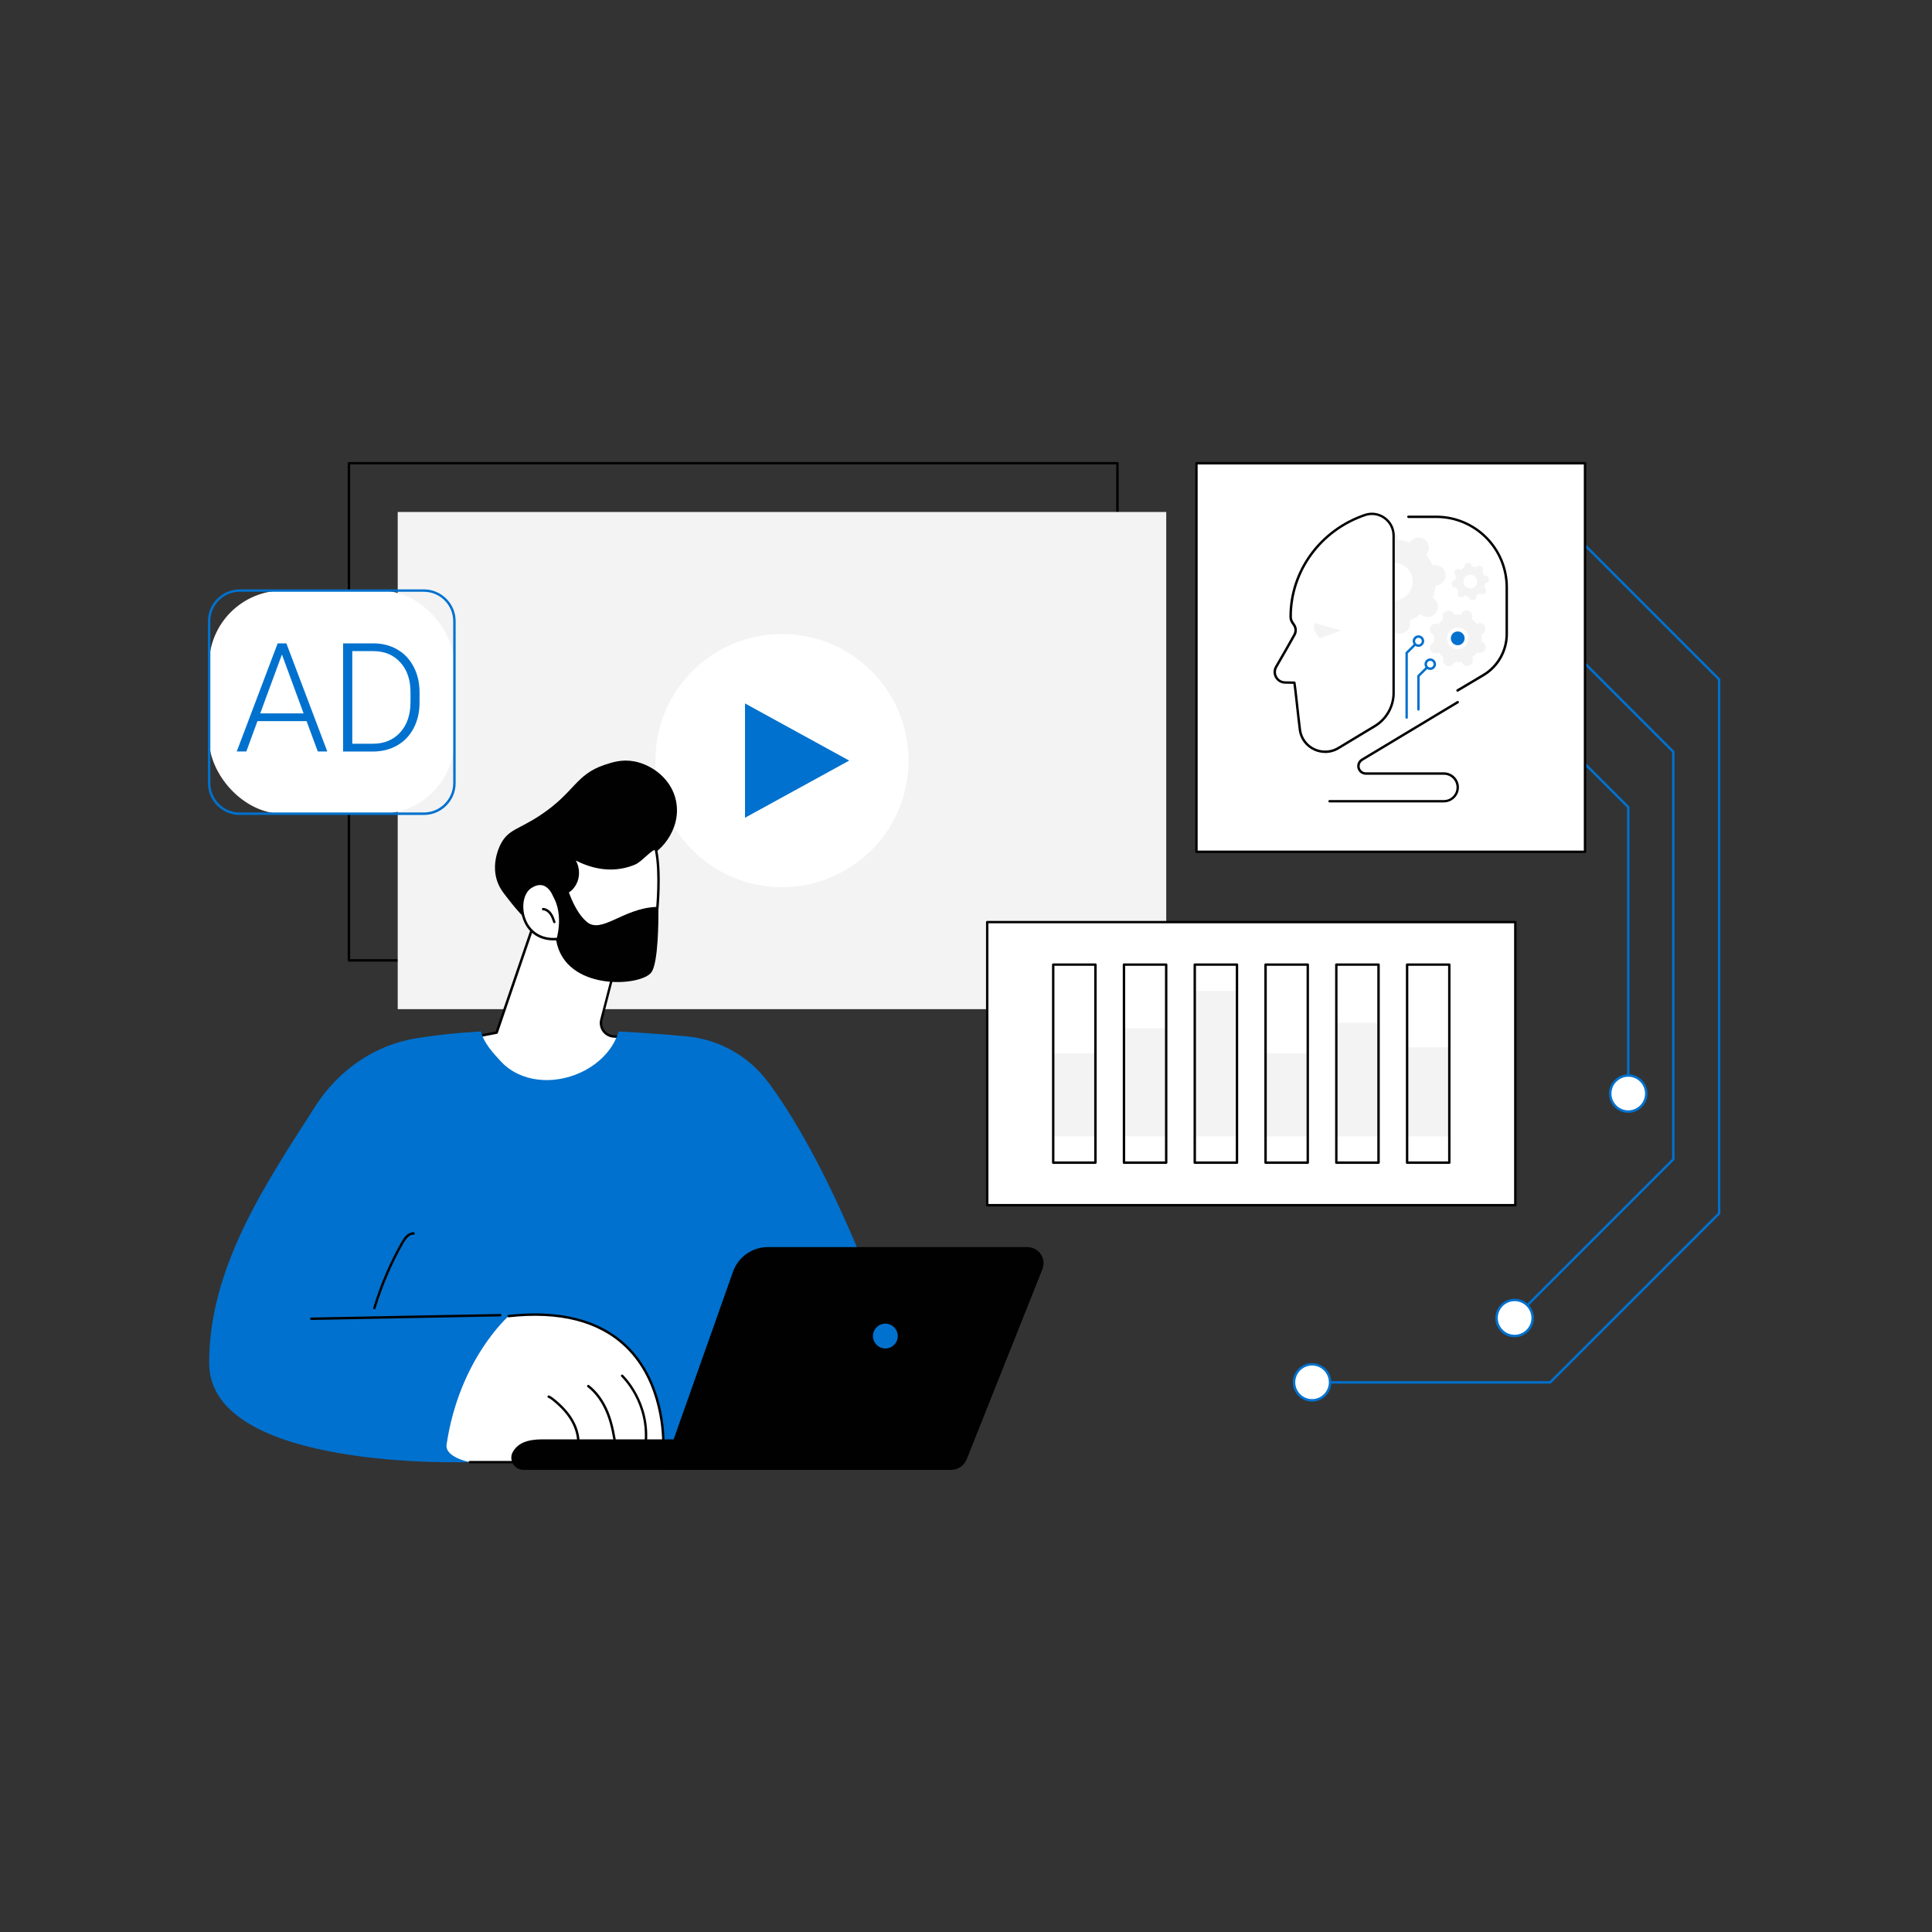 <?xml version="1.0" encoding="UTF-8"?>
<svg id="Layer_1" xmlns="http://www.w3.org/2000/svg" version="1.1" viewBox="0 0 500 500">
  <rect x="0" y="0" width="500" height="500" fill="#333333" stroke="none"/>
  <!-- Generator: Adobe Illustrator 29.7.1, SVG Export Plug-In . SVG Version: 2.1.1 Build 8)  -->
  <defs>
    <style>
      .st0 {
        fill: #fff;
      }

      .st1 {
        fill: #f3f3f3;
      }

      .st2 {
        fill: #0071ce;
      }

      .st3 {
        fill: #010101;
      }
    </style>
  </defs>
  <g id="AI-Optimized_Programmatic_Advertising">
    <g>
      <g>
        <g>
          <path class="st3" d="M289.19,248.86H90.3c-.17,0-.31-.14-.31-.31V119.88c0-.17.14-.31.31-.31h198.89c.17,0,.31.14.31.31v128.67c0,.17-.14.31-.31.31ZM90.62,248.23h198.26V120.19H90.62v128.04Z"/>
          <rect class="st1" x="102.93" y="132.5" width="198.89" height="128.67"/>
        </g>
        <g>
          <circle class="st0" cx="202.37" cy="196.84" r="32.76"/>
          <polygon class="st2" points="192.81 211.63 192.81 182.05 219.77 196.84 192.81 211.63"/>
        </g>
      </g>
      <g>
        <g>
          <rect class="st0" x="255.49" y="238.64" width="136.68" height="73.27"/>
          <path class="st3" d="M392.16,312.22h-136.67c-.17,0-.31-.14-.31-.31v-73.27c0-.17.14-.31.31-.31h136.67c.17,0,.31.14.31.31v73.27c0,.17-.14.31-.31.31ZM255.8,311.59h136.05v-72.64h-136.05v72.64Z"/>
        </g>
        <g>
          <rect class="st1" x="272.57" y="272.63" width="10.93" height="21.47"/>
          <rect class="st1" x="290.89" y="266.11" width="10.93" height="27.99"/>
          <rect class="st1" x="309.2" y="256.44" width="10.93" height="37.66"/>
          <rect class="st1" x="327.52" y="272.63" width="10.93" height="21.47"/>
          <rect class="st1" x="345.84" y="264.68" width="10.93" height="29.42"/>
          <rect class="st1" x="364.16" y="271.05" width="10.93" height="23.05"/>
        </g>
        <g>
          <path class="st3" d="M283.5,301.21h-10.93c-.17,0-.31-.14-.31-.31v-51.26c0-.17.14-.31.31-.31h10.93c.17,0,.31.14.31.31v51.26c0,.17-.14.31-.31.31ZM272.88,300.58h10.3v-50.63h-10.3v50.63Z"/>
          <path class="st3" d="M301.81,301.21h-10.93c-.17,0-.31-.14-.31-.31v-51.26c0-.17.14-.31.31-.31h10.93c.17,0,.31.14.31.31v51.26c0,.17-.14.31-.31.31ZM291.2,300.58h10.3v-50.63h-10.3v50.63Z"/>
          <path class="st3" d="M320.13,301.21h-10.93c-.17,0-.31-.14-.31-.31v-51.26c0-.17.14-.31.31-.31h10.93c.17,0,.31.14.31.31v51.26c0,.17-.14.31-.31.31ZM309.52,300.58h10.3v-50.63h-10.3v50.63Z"/>
          <path class="st3" d="M338.45,301.21h-10.93c-.17,0-.31-.14-.31-.31v-51.26c0-.17.14-.31.31-.31h10.93c.17,0,.31.14.31.31v51.26c0,.17-.14.31-.31.31ZM327.84,300.58h10.3v-50.63h-10.3v50.63Z"/>
          <path class="st3" d="M356.77,301.21h-10.93c-.17,0-.31-.14-.31-.31v-51.26c0-.17.14-.31.31-.31h10.93c.17,0,.31.14.31.31v51.26c0,.17-.14.31-.31.31ZM346.15,300.58h10.3v-50.63h-10.3v50.63Z"/>
          <path class="st3" d="M375.08,301.21h-10.93c-.17,0-.31-.14-.31-.31v-51.26c0-.17.14-.31.31-.31h10.93c.17,0,.31.14.31.31v51.26c0,.17-.14.31-.31.31ZM364.47,300.58h10.3v-50.63h-10.3v50.63Z"/>
        </g>
      </g>
      <g>
        <g>
          <path class="st2" d="M421.39,279.4c-.17,0-.31-.14-.31-.31v-70.07l-14.91-14.91c-.12-.12-.12-.32,0-.44.12-.12.32-.12.44,0l15.01,15.01c.06.06.09.14.09.22v70.2c0,.17-.14.31-.31.31Z"/>
          <g>
            <circle class="st0" cx="421.39" cy="283.02" r="4.67" transform="translate(-39.89 71.15) rotate(-9.22)"/>
            <path class="st2" d="M421.39,288c-2.75,0-4.98-2.23-4.98-4.98s2.23-4.98,4.98-4.98,4.98,2.23,4.98,4.98-2.24,4.98-4.98,4.98ZM421.39,278.66c-2.4,0-4.35,1.95-4.35,4.35s1.95,4.35,4.35,4.35,4.35-1.95,4.35-4.35-1.95-4.35-4.35-4.35Z"/>
          </g>
        </g>
        <g>
          <path class="st2" d="M391.98,341.41c-.08,0-.16-.03-.22-.09-.12-.12-.12-.32,0-.44l40.98-40.98v-105.21l-27.41-27.41c-.12-.12-.12-.32,0-.44.12-.12.32-.12.44,0l27.5,27.5c.06.06.09.14.09.22v105.47c0,.08-.03.16-.09.22l-41.07,41.07c-.06.06-.14.09-.22.09Z"/>
          <g>
            <circle class="st0" cx="391.98" cy="341.09" r="4.67"/>
            <path class="st2" d="M391.98,346.08c-2.75,0-4.98-2.23-4.98-4.98s2.23-4.98,4.98-4.98,4.98,2.23,4.98,4.98-2.23,4.98-4.98,4.98ZM391.98,336.74c-2.4,0-4.35,1.95-4.35,4.35s1.95,4.35,4.35,4.35,4.35-1.95,4.35-4.35-1.95-4.35-4.35-4.35Z"/>
          </g>
        </g>
        <g>
          <path class="st2" d="M401.19,358.06h-61.63c-.17,0-.31-.14-.31-.31s.14-.31.31-.31h61.5l43.53-43.53v-137.96l-40.24-40.24c-.12-.12-.12-.32,0-.44.12-.12.32-.12.44,0l40.33,40.33c.06.06.09.14.09.22v138.22c0,.08-.03.16-.09.22l-43.72,43.72c-.06.06-.14.09-.22.09Z"/>
          <g>
            <circle class="st0" cx="339.56" cy="357.75" r="4.67"/>
            <path class="st2" d="M339.56,362.73c-2.75,0-4.98-2.23-4.98-4.98s2.23-4.98,4.98-4.98,4.98,2.23,4.98,4.98-2.23,4.98-4.98,4.98ZM339.56,353.39c-2.4,0-4.35,1.95-4.35,4.35s1.95,4.35,4.35,4.35,4.35-1.95,4.35-4.35-1.95-4.35-4.35-4.35Z"/>
          </g>
        </g>
      </g>
      <g>
        <g>
          <rect class="st0" x="309.64" y="119.88" width="100.57" height="100.57" transform="translate(719.84 340.33) rotate(180)"/>
          <path class="st3" d="M410.21,220.76h-100.57c-.17,0-.31-.14-.31-.31v-100.57c0-.17.14-.31.31-.31h100.57c.17,0,.31.14.31.31v100.57c0,.17-.14.31-.31.31ZM309.95,220.14h99.94v-99.94h-99.94v99.94Z"/>
        </g>
        <g>
          <path class="st1" d="M371.07,146.27c-.11.02-.21.04-.32.07-.42-1.02-.98-1.95-1.67-2.77.07-.08.14-.16.21-.25.87-1.18.62-2.84-.56-3.72-1.18-.87-2.84-.62-3.72.56-.06.09-.12.18-.17.27-.99-.41-2.04-.68-3.14-.78,0-.11-.01-.21-.03-.32-.22-1.45-1.57-2.45-3.02-2.23-1.45.22-2.45,1.57-2.23,3.02.02.11.04.21.07.32-1.02.42-1.95.98-2.77,1.67-.08-.07-.16-.14-.25-.21-1.18-.87-2.84-.62-3.72.56-.87,1.18-.62,2.84.56,3.72.09.06.18.12.27.17-.41.99-.68,2.04-.78,3.14-.11,0-.21.01-.32.03-1.45.22-2.45,1.57-2.23,3.02.22,1.45,1.57,2.45,3.02,2.23.11-.02.21-.04.32-.07.42,1.02.98,1.95,1.67,2.77-.07.08-.14.16-.21.25-.87,1.18-.62,2.84.56,3.72,1.18.87,2.84.62,3.72-.56.07-.09.12-.18.17-.27.99.41,2.04.68,3.14.78,0,.11.01.21.03.32.22,1.45,1.57,2.45,3.02,2.23,1.45-.22,2.45-1.57,2.23-3.02-.02-.11-.04-.21-.07-.32,1.02-.42,1.95-.98,2.77-1.67.08.07.16.14.25.21,1.18.87,2.84.62,3.72-.56.87-1.18.62-2.84-.56-3.72-.09-.06-.18-.12-.27-.17.41-.99.68-2.04.78-3.14.11,0,.21-.01.32-.03,1.45-.22,2.45-1.57,2.23-3.02-.22-1.45-1.57-2.45-3.02-2.23ZM361.4,155.39c-2.69.4-5.21-1.45-5.61-4.15-.4-2.69,1.45-5.21,4.15-5.61,2.69-.4,5.21,1.45,5.61,4.15.4,2.69-1.45,5.21-4.15,5.61Z"/>
          <g>
            <path class="st0" d="M330.28,172.55c1.44-2.48,3.29-5.68,4.74-8.29.45-.81.4-1.82-.14-2.57-.42-.59-.85-1.11-.85-2.13,0-12.14,8.02-22.46,19.21-26.28,3.65-1.24,7.44,1.48,7.44,5.34v40.72c0,3.49-1.83,6.73-4.82,8.54l-9.28,5.6c-4,2.6-9.41.26-10.13-4.45-.01-.07-.02-.14-.03-.21-.73-6.05-1.22-11.1-1.43-12.14l-2.42-.05c-2.07-.04-3.33-2.29-2.29-4.07Z"/>
            <path class="st3" d="M342.96,194.87c-.97,0-1.95-.2-2.87-.62-2.13-.96-3.61-2.89-3.96-5.18-.01-.07-.02-.15-.03-.22-.33-2.69-.61-5.2-.83-7.22-.25-2.22-.43-3.9-.55-4.65l-2.16-.04c-1.08-.02-2.05-.6-2.58-1.54-.53-.94-.52-2.07.02-3,1.96-3.36,3.55-6.15,4.73-8.28.39-.71.35-1.59-.12-2.24l-.09-.13c-.4-.56-.82-1.14-.82-2.18,0-11.94,7.81-22.61,19.42-26.57,1.83-.62,3.78-.34,5.36.79,1.58,1.13,2.49,2.9,2.49,4.84v40.72c0,3.58-1.91,6.96-4.97,8.81l-9.28,5.6c-1.14.74-2.45,1.12-3.78,1.12ZM355.06,133.29c-.58,0-1.16.1-1.72.29-11.36,3.87-19,14.31-19,25.98,0,.84.32,1.3.7,1.82l.09.13c.6.85.66,1.99.16,2.91-1.19,2.14-2.78,4.93-4.74,8.3h0c-.43.74-.44,1.63-.02,2.38.42.75,1.18,1.21,2.04,1.22l2.42.05c.15,0,.27.11.3.25.12.59.32,2.42.6,4.95.22,2.01.5,4.52.83,7.21,0,.07.02.14.03.2.32,2.08,1.66,3.83,3.59,4.7,1.98.89,4.24.72,6.06-.46l9.29-5.61c2.88-1.74,4.67-4.91,4.67-8.27v-40.72c0-1.74-.81-3.32-2.23-4.33-.92-.66-1.99-1-3.07-1ZM330.28,172.55h0,0Z"/>
          </g>
          <path class="st1" d="M347.08,163.15l-6.87-1.9c-.48,1.3,0,2.61,1.45,3.91l5.43-2.01Z"/>
          <path class="st3" d="M373.68,207.67h-29.59c-.17,0-.31-.14-.31-.31s.14-.31.31-.31h29.59c1.8,0,3.27-1.46,3.27-3.27s-1.46-3.27-3.27-3.27h-20.2c-1.24,0-2.24-1-2.24-2.24,0-.78.42-1.52,1.09-1.92l24.77-14.9c.15-.09.34-.04.43.11.09.15.04.34-.11.43l-24.77,14.9c-.48.29-.78.82-.78,1.38,0,.89.72,1.61,1.61,1.61h20.2c2.15,0,3.89,1.75,3.89,3.89s-1.75,3.89-3.89,3.89Z"/>
          <path class="st1" d="M382.35,161.39c-.06.02-.11.05-.16.08-.37-.5-.82-.92-1.31-1.28.03-.05.06-.11.08-.16.31-.77-.06-1.64-.83-1.95-.77-.31-1.64.06-1.95.83-.02.06-.04.12-.06.17-.6-.08-1.21-.08-1.83.02-.02-.06-.04-.12-.06-.17-.33-.76-1.21-1.12-1.97-.79-.76.33-1.12,1.21-.79,1.97.02.06.05.11.08.16-.5.37-.92.82-1.28,1.31-.05-.03-.11-.06-.16-.08-.77-.31-1.64.06-1.95.83-.31.77.06,1.64.83,1.95.06.02.12.04.17.06-.08.6-.08,1.21.02,1.83-.06.02-.12.04-.17.06-.76.33-1.12,1.21-.79,1.97.33.76,1.21,1.12,1.97.79.06-.02.11-.05.16-.08.37.5.82.92,1.31,1.28-.03.05-.06.11-.08.16-.31.77.06,1.64.83,1.95.77.31,1.64-.06,1.95-.83.02-.06.04-.12.06-.17.6.08,1.21.08,1.83-.02.02.06.04.12.06.17.33.76,1.21,1.12,1.97.79.76-.33,1.12-1.21.79-1.97-.02-.06-.05-.11-.08-.16.5-.37.92-.82,1.28-1.31.05.03.11.06.16.08.77.31,1.64-.06,1.95-.83.31-.77-.06-1.64-.83-1.95-.06-.02-.12-.04-.17-.06.08-.6.08-1.21-.02-1.83.06-.02.12-.04.17-.06.76-.33,1.12-1.21.79-1.97-.33-.76-1.21-1.12-1.97-.79ZM378.36,167.76c-1.42.6-3.05-.05-3.66-1.47-.6-1.42.05-3.05,1.47-3.66,1.42-.6,3.05.05,3.66,1.47.6,1.42-.05,3.05-1.47,3.66Z"/>
          <path class="st1" d="M384.25,148.99s-.08.01-.11.02c-.15-.37-.35-.7-.6-1,.03-.03.05-.06.08-.09.31-.42.22-1.02-.2-1.34-.42-.31-1.02-.22-1.34.2-.02.03-.04.06-.06.1-.36-.15-.74-.24-1.13-.28,0-.04,0-.08,0-.12-.08-.52-.56-.88-1.09-.8-.52.08-.88.56-.8,1.09,0,.04.01.08.02.11-.37.15-.7.35-1,.6-.03-.03-.06-.05-.09-.08-.42-.31-1.02-.22-1.34.2-.31.42-.22,1.02.2,1.34.03.02.06.04.1.06-.15.36-.24.74-.28,1.13-.04,0-.08,0-.12,0-.52.08-.88.56-.8,1.09.08.52.56.88,1.09.8.04,0,.08-.01.11-.02.15.37.35.7.6,1-.03.03-.05.06-.08.09-.31.42-.22,1.02.2,1.34s1.02.22,1.34-.2c.02-.03.04-.06.06-.1.36.15.74.24,1.13.28,0,.04,0,.08,0,.12.08.52.56.88,1.09.8.52-.08.88-.56.8-1.09,0-.04-.01-.08-.02-.11.37-.15.7-.35,1-.6.03.03.06.05.09.08.42.31,1.02.22,1.34-.2.31-.42.22-1.02-.2-1.34-.03-.02-.06-.04-.1-.06.15-.36.24-.74.28-1.13.04,0,.08,0,.12,0,.52-.08.88-.56.8-1.09-.08-.52-.56-.88-1.09-.8ZM380.78,152.27c-.97.15-1.87-.52-2.02-1.49-.15-.97.52-1.87,1.49-2.02.97-.15,1.87.52,2.02,1.49.15.97-.52,1.87-1.49,2.02Z"/>
          <circle class="st2" cx="377.26" cy="165.2" r="1.78"/>
          <g>
            <g>
              <path class="st2" d="M364.04,186.02c-.17,0-.31-.14-.31-.31v-16.73c0-.08.03-.16.09-.22l3.06-3.06c.12-.12.32-.12.44,0,.12.12.12.32,0,.44l-2.97,2.97v16.6c0,.17-.14.31-.31.31Z"/>
              <g>
                <circle class="st0" cx="367.09" cy="165.92" r="1.17"/>
                <path class="st2" d="M367.09,167.4c-.82,0-1.49-.67-1.49-1.49s.67-1.49,1.49-1.49,1.49.67,1.49,1.49-.67,1.49-1.49,1.49ZM367.09,165.06c-.47,0-.86.39-.86.86s.38.86.86.86.86-.39.86-.86-.38-.86-.86-.86Z"/>
              </g>
            </g>
            <g>
              <path class="st2" d="M367.09,183.91c-.17,0-.31-.14-.31-.31v-8.64c0-.08.03-.16.09-.22l3.06-3.06c.12-.12.32-.12.44,0,.12.12.12.32,0,.44l-2.97,2.97v8.51c0,.17-.14.31-.31.31Z"/>
              <g>
                <path class="st0" d="M368.98,171.89c0,.65.52,1.17,1.17,1.17s1.17-.52,1.17-1.17-.52-1.17-1.17-1.17-1.17.52-1.17,1.17Z"/>
                <path class="st2" d="M370.15,173.38c-.82,0-1.49-.67-1.49-1.49s.67-1.49,1.49-1.49,1.49.67,1.49,1.49-.67,1.49-1.49,1.49ZM370.15,171.03c-.47,0-.86.39-.86.86s.39.86.86.86.86-.39.86-.86-.38-.86-.86-.86Z"/>
              </g>
            </g>
          </g>
          <path class="st3" d="M377.21,179c-.11,0-.21-.05-.27-.15-.09-.15-.04-.34.11-.43l6.69-3.98c3.63-2.16,5.89-6.13,5.89-10.35v-12.1c0-9.89-8.04-17.93-17.93-17.93h-7.21c-.17,0-.31-.14-.31-.31s.14-.31.31-.31h7.21c10.23,0,18.56,8.32,18.56,18.56v12.1c0,4.45-2.37,8.62-6.2,10.89l-6.69,3.98c-.05.03-.11.04-.16.04Z"/>
        </g>
      </g>
    </g>
    <g>
      <g>
        <g>
          <path class="st0" d="M138.17,239.06l-9.63,28.16-6.62,1.29s10.11,21.94,27.14,18.27c17.03-3.68,13.29-18.27,13.29-18.27l-3.6-.29c-2.16-.17-3.64-2.25-3.1-4.35l4.05-15.69s-16.51-13.3-21.52-9.13Z"/>
          <path class="st3" d="M145.28,287.49c-5.75,0-11.36-2.81-16.42-8.26-4.64-5-7.21-10.54-7.24-10.59-.04-.09-.04-.19,0-.27.04-.09.12-.15.22-.16l6.44-1.25,9.57-27.99c.02-.05.05-.1.1-.14,5.15-4.29,21.24,8.57,21.92,9.12.1.08.14.2.11.32l-4.05,15.69c-.23.91-.06,1.87.49,2.63.54.76,1.39,1.25,2.33,1.32l3.6.29c.13.01.25.11.28.23.06.24,1.5,6.05-1.76,11.33-2.26,3.66-6.22,6.13-11.76,7.32-1.28.28-2.56.41-3.84.41ZM122.37,268.74c.65,1.3,3.07,5.88,6.96,10.08,4.19,4.52,11,9.52,19.65,7.65,5.37-1.16,9.19-3.53,11.36-7.04,2.78-4.5,1.96-9.53,1.74-10.62l-3.37-.27c-1.12-.09-2.14-.67-2.79-1.58-.65-.92-.87-2.07-.58-3.15l4-15.49c-1.69-1.33-16.31-12.65-20.9-9.06l-9.6,28.08c-.04.11-.13.19-.24.21l-6.22,1.21ZM128.54,267.22h0,0Z"/>
        </g>
        <path class="st3" d="M174.96,207.32c1.49,7.36-4.24,14.04-9.2,15.27-.18.04-.35.08-.52.12-.11.36-.24.73-.4,1.09-1.95,4.27-7.53,6.34-12.22,5.92-1.36,1.45-3.13,3.48-5.01,6.04-6,8.18-10.25,4.5-16.48-3.6-.83-1.08-2.02-2.45-2.65-4.74-1.23-4.53.9-8.61,1.17-9.11,2.03-3.76,4.65-3.62,10.4-7.48,8.74-5.87,8.89-10.36,16.41-12.89,1.99-.67,4.49-1.48,7.62-.91,4.55.83,9.71,4.47,10.89,10.29Z"/>
        <g>
          <path class="st0" d="M169.8,220.12c-.36-1.76-3.59,2.5-5.54,3.34-7.97,3.39-15.13-1.05-16.19-1.62,1.9,2.33,1.9,5.5.3,7.64-.88,1.18-2.15,2.04-5.1,2.09,0,0-1.8-4.69-5.98-1.97-4.18,2.72-2.63,14.21,6.82,13.43,0,0,4.23,9.77,15.31,7.96,6.96-1.13,9.83-7.33,10.63-15.32,0,0,.98-9.55-.26-15.55Z"/>
          <path class="st3" d="M156.79,251.52c-8.4,0-12.22-6.89-12.86-8.17-4.12.26-7.32-1.81-8.61-5.58-1.14-3.33-.35-7.04,1.81-8.44,1.31-.85,2.54-1.1,3.66-.74,1.58.51,2.43,2.08,2.69,2.65,2.86-.09,3.92-.99,4.64-1.96,1.58-2.12,1.46-5.1-.29-7.26-.09-.12-.09-.28,0-.4.1-.12.26-.15.39-.08.06.03.13.07.21.12,6.85,3.84,12.32,2.93,15.7,1.49.73-.31,1.72-1.2,2.6-1.98,1.42-1.27,2.25-1.98,2.89-1.77.18.06.4.22.49.64h0c1.24,5.98.28,15.55.27,15.64-.93,9.33-4.6,14.58-10.9,15.6-.95.15-1.84.22-2.69.22ZM144.12,242.71c.12,0,.24.07.29.19.17.39,4.27,9.52,14.97,7.78,6.07-.99,9.46-5.91,10.37-15.05,0-.1.96-9.57-.26-15.45-.02-.12-.06-.16-.07-.17-.32-.11-1.49.95-2.27,1.64-.95.85-1.94,1.74-2.77,2.09-3.36,1.43-8.7,2.36-15.35-1.03,1.21,2.23,1.09,4.94-.41,6.95-.79,1.06-2.05,2.16-5.34,2.21,0,0,0,0,0,0-.13,0-.25-.08-.29-.2,0-.02-.77-1.97-2.39-2.49-.93-.3-1.98-.08-3.12.67-1.92,1.25-2.61,4.64-1.56,7.71,1.21,3.54,4.27,5.46,8.18,5.14,0,0,.02,0,.03,0Z"/>
        </g>
        <path class="st3" d="M143.47,238.92c-.13,0-.25-.08-.3-.21-.24-.71-.49-1.45-.93-2.05-.46-.64-1.08-1.03-1.7-1.07-.17-.01-.3-.16-.29-.33.01-.17.16-.3.33-.29.81.06,1.59.54,2.16,1.33.49.68.75,1.46,1.01,2.21.06.16-.03.34-.2.4-.03.01-.07.02-.1.02Z"/>
        <path class="st3" d="M146.15,227.46s1.81,7.84,5.71,11.12c3.8,3.19,9.3-3.43,17.78-3.86.41-.02.76.29.76.7.02,2.88-.04,13.5-1.75,16.12-2.51,3.83-22.38,5.15-24.71-8.19,0,0,2.12-6.41-.85-11.46l3.06-4.44Z"/>
      </g>
      <g>
        <path class="st2" d="M198.82,280.11c-5.04-6.81-12.74-11.13-21.17-11.91-4.8-.44-10.82-.91-17.54-1.26-.37,1.21-.89,2.38-1.56,3.48-1.95,3.2-5,5.67-8.39,7.2-3.4,1.53-7.2,2.22-10.92,1.78-3.64-.44-7.1-1.99-9.61-4.7-2.05-2.21-4.51-4.88-5.14-7.77-6.09.35-10.9.85-16.61,1.75-10.92,1.71-20.32,8.32-26.28,17.62-13.01,20.29-27.47,41.72-27.47,66.43,0,28.1,67.46,25.66,67.46,25.66h65.77l42.06-35.73s-13.09-38.93-30.58-62.56Z"/>
        <g>
          <path class="st0" d="M115.58,373.83c-.5,3.35,6,4.57,6,4.57h20.12l29.97-3.85s2.34-38.61-40.03-33.95c0,0-12.78,11.12-16.06,33.23Z"/>
          <path class="st3" d="M141.7,378.71h-20.12c-.17,0-.31-.14-.31-.31s.14-.31.31-.31h20.1l29.68-3.82c.06-2.1.09-16.47-9.61-25.7-6.85-6.52-16.97-9.1-30.08-7.65-.17.02-.33-.11-.35-.28-.02-.17.11-.33.28-.35,13.3-1.46,23.59,1.17,30.59,7.83,10.65,10.14,9.8,26.29,9.79,26.45,0,.15-.12.27-.27.29l-29.97,3.85s-.03,0-.04,0Z"/>
          <path class="st3" d="M149.6,375.01s-.03,0-.05,0c-.17-.03-.29-.18-.27-.36.31-2.15-.19-4.55-1.42-6.74-1.03-1.84-2.56-3.57-4.67-5.3-.4-.33-.83-.67-1.32-.88-.16-.07-.23-.25-.16-.41.07-.16.25-.23.41-.16.56.24,1.03.61,1.47.97,2.17,1.78,3.75,3.57,4.82,5.48,1.3,2.31,1.83,4.85,1.5,7.14-.02.16-.16.27-.31.27Z"/>
          <path class="st3" d="M159.28,374.45c-.15,0-.29-.11-.31-.27-.36-2.56-.88-5.56-2-8.36-1.16-2.9-2.86-5.27-4.91-6.85-.14-.11-.16-.3-.06-.44.11-.14.3-.16.44-.06,2.15,1.65,3.91,4.11,5.11,7.11,1.14,2.87,1.67,5.91,2.04,8.51.02.17-.1.33-.27.35-.02,0-.03,0-.04,0Z"/>
          <path class="st3" d="M167.04,374.45s-.02,0-.04,0c-.17-.02-.3-.18-.27-.35,1.31-10.95-5.86-17.75-5.93-17.82-.13-.12-.13-.32-.02-.44.12-.13.32-.13.44-.02.07.07,7.47,7.1,6.13,18.36-.02.16-.15.28-.31.28Z"/>
        </g>
        <g>
          <path class="st3" d="M244.85,380.4h-109.31c-.65,0-1.29-.17-1.83-.53-1.25-.86-1.68-2.4-1.19-3.72,1.29-2.7,3.95-3.65,7.89-3.65h111.6l-1.45,3.94c-.89,2.39-3.17,3.97-5.72,3.97Z"/>
          <path class="st3" d="M250.19,377.63l19.54-49.04c.4-1,.46-2.12.08-3.13-.63-1.67-2.21-2.71-3.92-2.71h-67.18c-4.05,0-7.66,2.55-9.01,6.37l-18.16,51.29h74.56c1.8,0,3.42-1.1,4.09-2.77Z"/>
          <circle class="st2" cx="229.13" cy="345.77" r="3.21"/>
        </g>
        <path class="st3" d="M80.58,341.61c-.17,0-.31-.14-.31-.31,0-.17.13-.32.31-.32l48.87-.93c.19,0,.32.13.32.31,0,.17-.13.32-.31.32l-48.87.93s0,0,0,0Z"/>
        <path class="st3" d="M96.9,338.84s-.06,0-.09-.01c-.17-.05-.26-.22-.21-.39,1.78-5.92,4.23-11.65,7.29-17.02.63-1.1,1.64-2.56,3.15-2.51.17,0,.31.15.3.32,0,.17-.15.31-.32.3-1.17-.04-2.04,1.23-2.59,2.19-3.04,5.33-5.47,11.02-7.24,16.89-.04.14-.17.22-.3.22Z"/>
      </g>
    </g>
    <g>
      <g>
        <rect class="st0" x="54.12" y="152.84" width="63.48" height="57.76" rx="19.1" ry="19.1"/>
        <path class="st2" d="M109.69,210.91h-47.65c-4.54,0-8.23-3.69-8.23-8.23v-41.92c0-4.54,3.69-8.23,8.23-8.23h47.65c4.54,0,8.23,3.69,8.23,8.23v41.92c0,4.54-3.69,8.23-8.23,8.23ZM62.04,153.15c-4.19,0-7.6,3.41-7.6,7.6v41.92c0,4.19,3.41,7.6,7.6,7.6h47.65c4.19,0,7.6-3.41,7.6-7.6v-41.92c0-4.19-3.41-7.6-7.6-7.6h-47.65Z"/>
      </g>
      <g>
        <path class="st2" d="M79.33,186.62h-12.7l-2.88,7.86h-2.48l10.59-27.98h2.25l10.59,27.98h-2.46l-2.9-7.86ZM67.35,184.62h11.22l-5.61-15.24-5.61,15.24Z"/>
        <path class="st2" d="M88.8,194.48v-27.98h7.82c2.29,0,4.35.52,6.17,1.57,1.82,1.04,3.24,2.54,4.26,4.49,1.02,1.95,1.53,4.16,1.53,6.65v2.58c0,2.5-.51,4.72-1.52,6.65-1.01,1.93-2.44,3.43-4.28,4.48-1.84,1.05-3.95,1.58-6.33,1.58h-7.65ZM91.17,168.49v23.99h5.31c2.95,0,5.31-.98,7.09-2.93,1.78-1.96,2.67-4.6,2.67-7.93v-2.46c0-3.22-.88-5.8-2.63-7.73-1.76-1.94-4.07-2.91-6.94-2.92h-5.5Z"/>
      </g>
    </g>
  </g>
</svg>